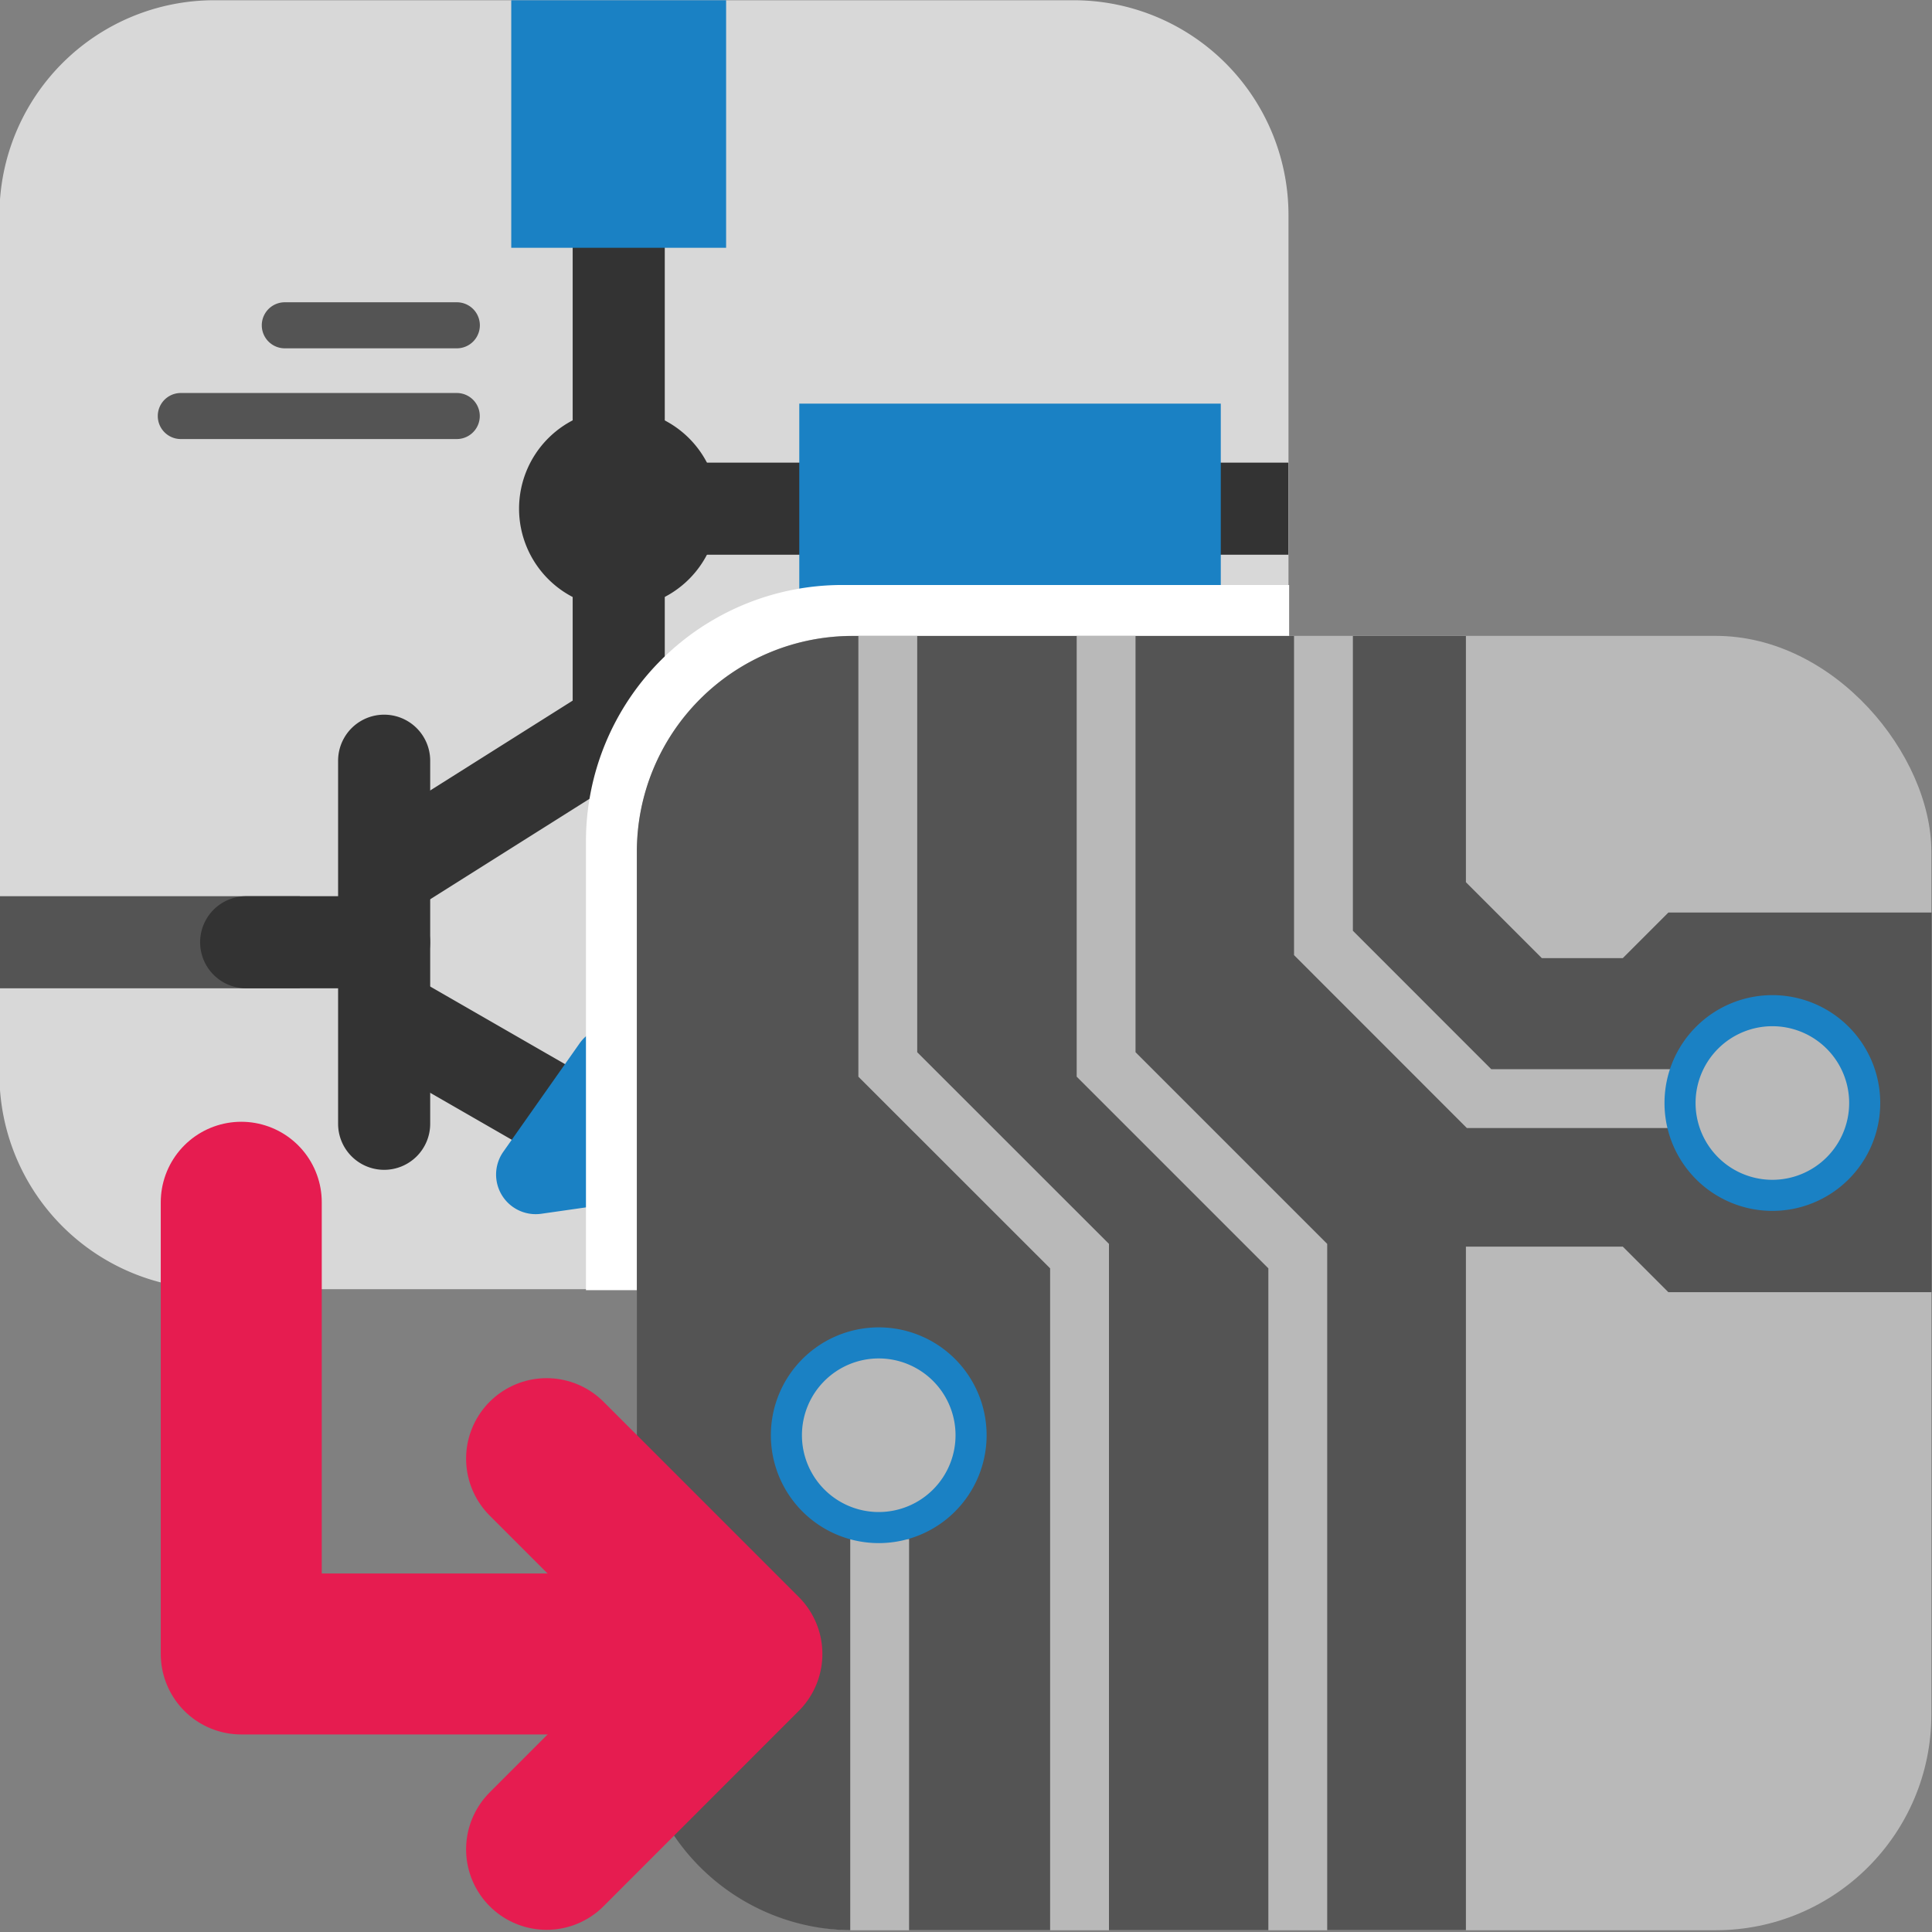 <?xml version="1.0" encoding="UTF-8" standalone="no"?>
<svg
   xmlns:dc="http://purl.org/dc/elements/1.1/"
   xmlns:cc="http://creativecommons.org/ns#"
   xmlns:rdf="http://www.w3.org/1999/02/22-rdf-syntax-ns#"
   xmlns:svg="http://www.w3.org/2000/svg"
   xmlns="http://www.w3.org/2000/svg"
   xmlns:sodipodi="http://sodipodi.sourceforge.net/DTD/sodipodi-0.dtd"
   xmlns:inkscape="http://www.inkscape.org/namespaces/inkscape"
   id="Слой_1"
   data-name="Слой 1"
   viewBox="0 0 24 24"
   version="1.1"
   sodipodi:docname="update_pcb_from_sch.svg"
   inkscape:version="1.0.1 (3bc2e813f5, 2020-09-07)">
  <rect x="0" y="0" width="24" height="24" fill="#808080" stroke="none"/>
  <sodipodi:namedview
     pagecolor="#ffffff"
     bordercolor="#666666"
     borderopacity="1"
     objecttolerance="10"
     gridtolerance="10"
     guidetolerance="10"
     inkscape:pageopacity="0"
     inkscape:pageshadow="2"
     inkscape:window-width="1609"
     inkscape:window-height="1286"
     id="namedview30"
     showgrid="true"
     inkscape:zoom="27.961538"
     inkscape:cx="3.3259971"
     inkscape:cy="13"
     inkscape:window-x="0"
     inkscape:window-y="37"
     inkscape:window-maximized="0"
     inkscape:document-rotation="0"
     inkscape:current-layer="Слой_1">
    <inkscape:grid
       type="xygrid"
       id="grid_kicad"
       spacingx="0.5"
       spacingy="0.5"
       color="#9999ff"
       opacity="0.13"
       empspacing="2" />
  </sodipodi:namedview>
  <defs
     id="defs160221">
    <style
       id="style160219">.cls-1{fill:#d8d8d8;}.cls-2{fill:#333;}.cls-3{fill:#545454;}.cls-4{fill:#1a81c4;}.cls-5{fill:#fff;}.cls-6{fill:#b9b9b9;}.cls-7{fill:none;stroke:#e61c50;stroke-linecap:round;stroke-linejoin:round;stroke-width:2px;}</style>
  </defs>
  <title
     id="title160223">update_pcb_from_sch</title>
  <path
     class="cls-1"
     d="m 2.662,0.003 h 10.675 a 2.669,2.669 0 0 1 2.669,2.669 V 13.346 A 2.669,2.669 0 0 1 13.336,16.015 H 2.661 A 2.669,2.669 0 0 1 -0.007,13.347 V 2.672 A 2.669,2.669 0 0 1 2.662,0.003 Z"
     id="path160225" />
  <path
     class="cls-2"
     d="M 7.686,9.59 A 0.572,0.572 0 0 1 7.114,9.018 v -5.94 a 0.572,0.572 0 1 1 1.144,0 v 5.94 A 0.572,0.572 0 0 1 7.686,9.59 Z"
     id="path160227" />
  <path
     class="cls-3"
     d="M 5.675,5.454 H 2.246 a 0.286,0.286 0 1 1 0,-0.572 h 3.428 a 0.286,0.286 0 0 1 0,0.572 z"
     id="path160229" />
  <path
     class="cls-3"
     d="M 5.675,4.327 H 3.538 a 0.286,0.286 0 1 1 0,-0.572 h 2.137 a 0.286,0.286 0 0 1 0,0.572 z"
     id="path160231" />
  <path
     class="cls-3"
     d="M 12.471,12.017 H 9.043 a 0.286,0.286 0 0 1 0,-0.572 h 3.428 a 0.286,0.286 0 0 1 0,0.572 z"
     id="path160233" />
  <path
     class="cls-3"
     d="M 11.18,10.889 H 9.043 a 0.286,0.286 0 0 1 0,-0.572 H 11.18 a 0.286,0.286 0 1 1 0,0.572 z"
     id="path160235" />
  <rect
     class="cls-3"
     x="-0.009"
     y="11.133"
     width="3.734"
     height="1.144"
     id="rect160237" />
  <path
     class="cls-2"
     d="M 4.772,14.532 A 0.572,0.572 0 0 1 4.2,13.96 V 9.45 a 0.572,0.572 0 0 1 1.144,0 v 4.51 a 0.572,0.572 0 0 1 -0.572,0.572 z"
     id="path160239" />
  <rect
     class="cls-2"
     x="7.114"
     y="5.747"
     width="8.89"
     height="1.144"
     id="rect160241" />
  <path
     class="cls-2"
     d="M 8.922,6.319 A 1.237,1.237 0 1 1 7.686,5.082 1.237,1.237 0 0 1 8.922,6.319 Z"
     id="path160243" />
  <rect
     class="cls-4"
     x="6.351"
     y="0.003"
     width="2.669"
     height="3.075"
     id="rect160245" />
  <rect
     class="cls-4"
     x="5.014"
     y="-15.165"
     width="2.669"
     height="5.236"
     transform="rotate(90)"
     id="rect160247" />
  <path
     class="cls-2"
     d="M 4.868,11.367 A 0.572,0.572 0 0 1 4.563,10.312 L 7.381,8.535 a 0.572,0.572 0 0 1 0.61,0.967 L 5.173,11.279 A 0.563,0.563 0 0 1 4.868,11.367 Z"
     id="path160249" />
  <path
     class="cls-2"
     d="M 7.359,14.647 A 0.57,0.57 0 0 1 7.074,14.571 L 4.505,13.092 a 0.572,0.572 0 1 1 0.57,-0.992 l 2.569,1.479 a 0.572,0.572 0 0 1 -0.285,1.068 z"
     id="path160251" />
  <path
     class="cls-4"
     d="M 6.252,14.308 7.2,12.961 a 0.492,0.492 0 0 1 0.881,0.167 l 0.255,1.054 a 0.602,0.602 0 0 1 -0.5,0.737 l -1.113,0.159 A 0.492,0.492 0 0 1 6.252,14.308 Z"
     id="path160253" />
  <path
     class="cls-2"
     d="M 4.772,12.277 H 3.058 a 0.572,0.572 0 0 1 0,-1.144 h 1.713 a 0.572,0.572 0 0 1 0,1.144 z"
     id="path160255" />
  <path
     class="cls-5"
     d="m 8.279,16.027 h -1 v -5.58 a 3.184,3.184 0 0 1 3.181,-3.18 h 5.554 v 1 H 10.46 a 2.183,2.183 0 0 0 -2.181,2.18 z"
     id="path160257" />
  <rect
     class="cls-6"
     x="7.913"
     y="7.899"
     width="16.079"
     height="16.079"
     rx="2.68"
     id="rect160259" />
  <path
     class="cls-3"
     d="m 18.21,23.977 v -8.491 h 1.949 l 0.566,0.566 h 3.27 v -4.716 h -3.27 l -0.566,0.566 H 19.153 L 18.21,10.959 V 7.9 h -7.619 a 2.68,2.68 0 0 0 -2.68,2.68 v 10.718 a 2.68,2.68 0 0 0 2.68,2.68 z"
     id="path160261" />
  <polygon
     class="cls-6"
     points="19.222,15.013 17.075,12.865 17.075,8.9 17.806,8.9 17.806,12.562 19.525,14.282 22.109,14.282 22.109,15.013 "
     id="polygon160263"
     transform="translate(-1,-1)" />
  <polygon
     class="cls-6"
     points="16.756,24.979 16.756,16.756 14.375,14.375 14.375,8.9 15.106,8.9 15.106,14.071 17.487,16.452 17.487,24.979 "
     id="polygon160265"
     transform="translate(-1,-1)" />
  <polygon
     class="cls-6"
     points="14.045,24.979 14.045,16.756 11.663,14.375 11.663,8.9 12.394,8.9 12.394,14.071 14.776,16.452 14.776,24.979 "
     id="polygon160267"
     transform="translate(-1,-1)" />
  <rect
     class="cls-6"
     x="10.562"
     y="19.118"
     width="0.731"
     height="4.861"
     id="rect160269" />
  <path
     class="cls-4"
     d="m 12.256,17.829 a 1.34,1.34 0 1 1 -1.34,-1.34 1.34,1.34 0 0 1 1.34,1.34 z"
     id="path160271" />
  <path
     class="cls-6"
     d="M 11.87,17.829 A 0.954,0.954 0 1 1 10.916,16.875 0.954,0.954 0 0 1 11.87,17.829 Z"
     id="path160273" />
  <path
     class="cls-4"
     d="m 23.357,13.702 a 1.34,1.34 0 1 1 -1.34,-1.34 1.34,1.34 0 0 1 1.34,1.34 z"
     id="path160275" />
  <path
     class="cls-6"
     d="m 22.971,13.702 a 0.954,0.954 0 1 1 -0.954,-0.954 0.954,0.954 0 0 1 0.954,0.954 z"
     id="path160277" />
  <polyline
     class="cls-7"
     points="10.167 21.546 3.997 21.546 3.997 15.935"
     id="polyline160279"
     transform="translate(-1,-1)" />
  <polyline
     class="cls-7"
     points="7.79 19.12 10.216 21.546 7.79 23.973"
     id="polyline160281"
     transform="translate(-1,-1)" />
</svg>
